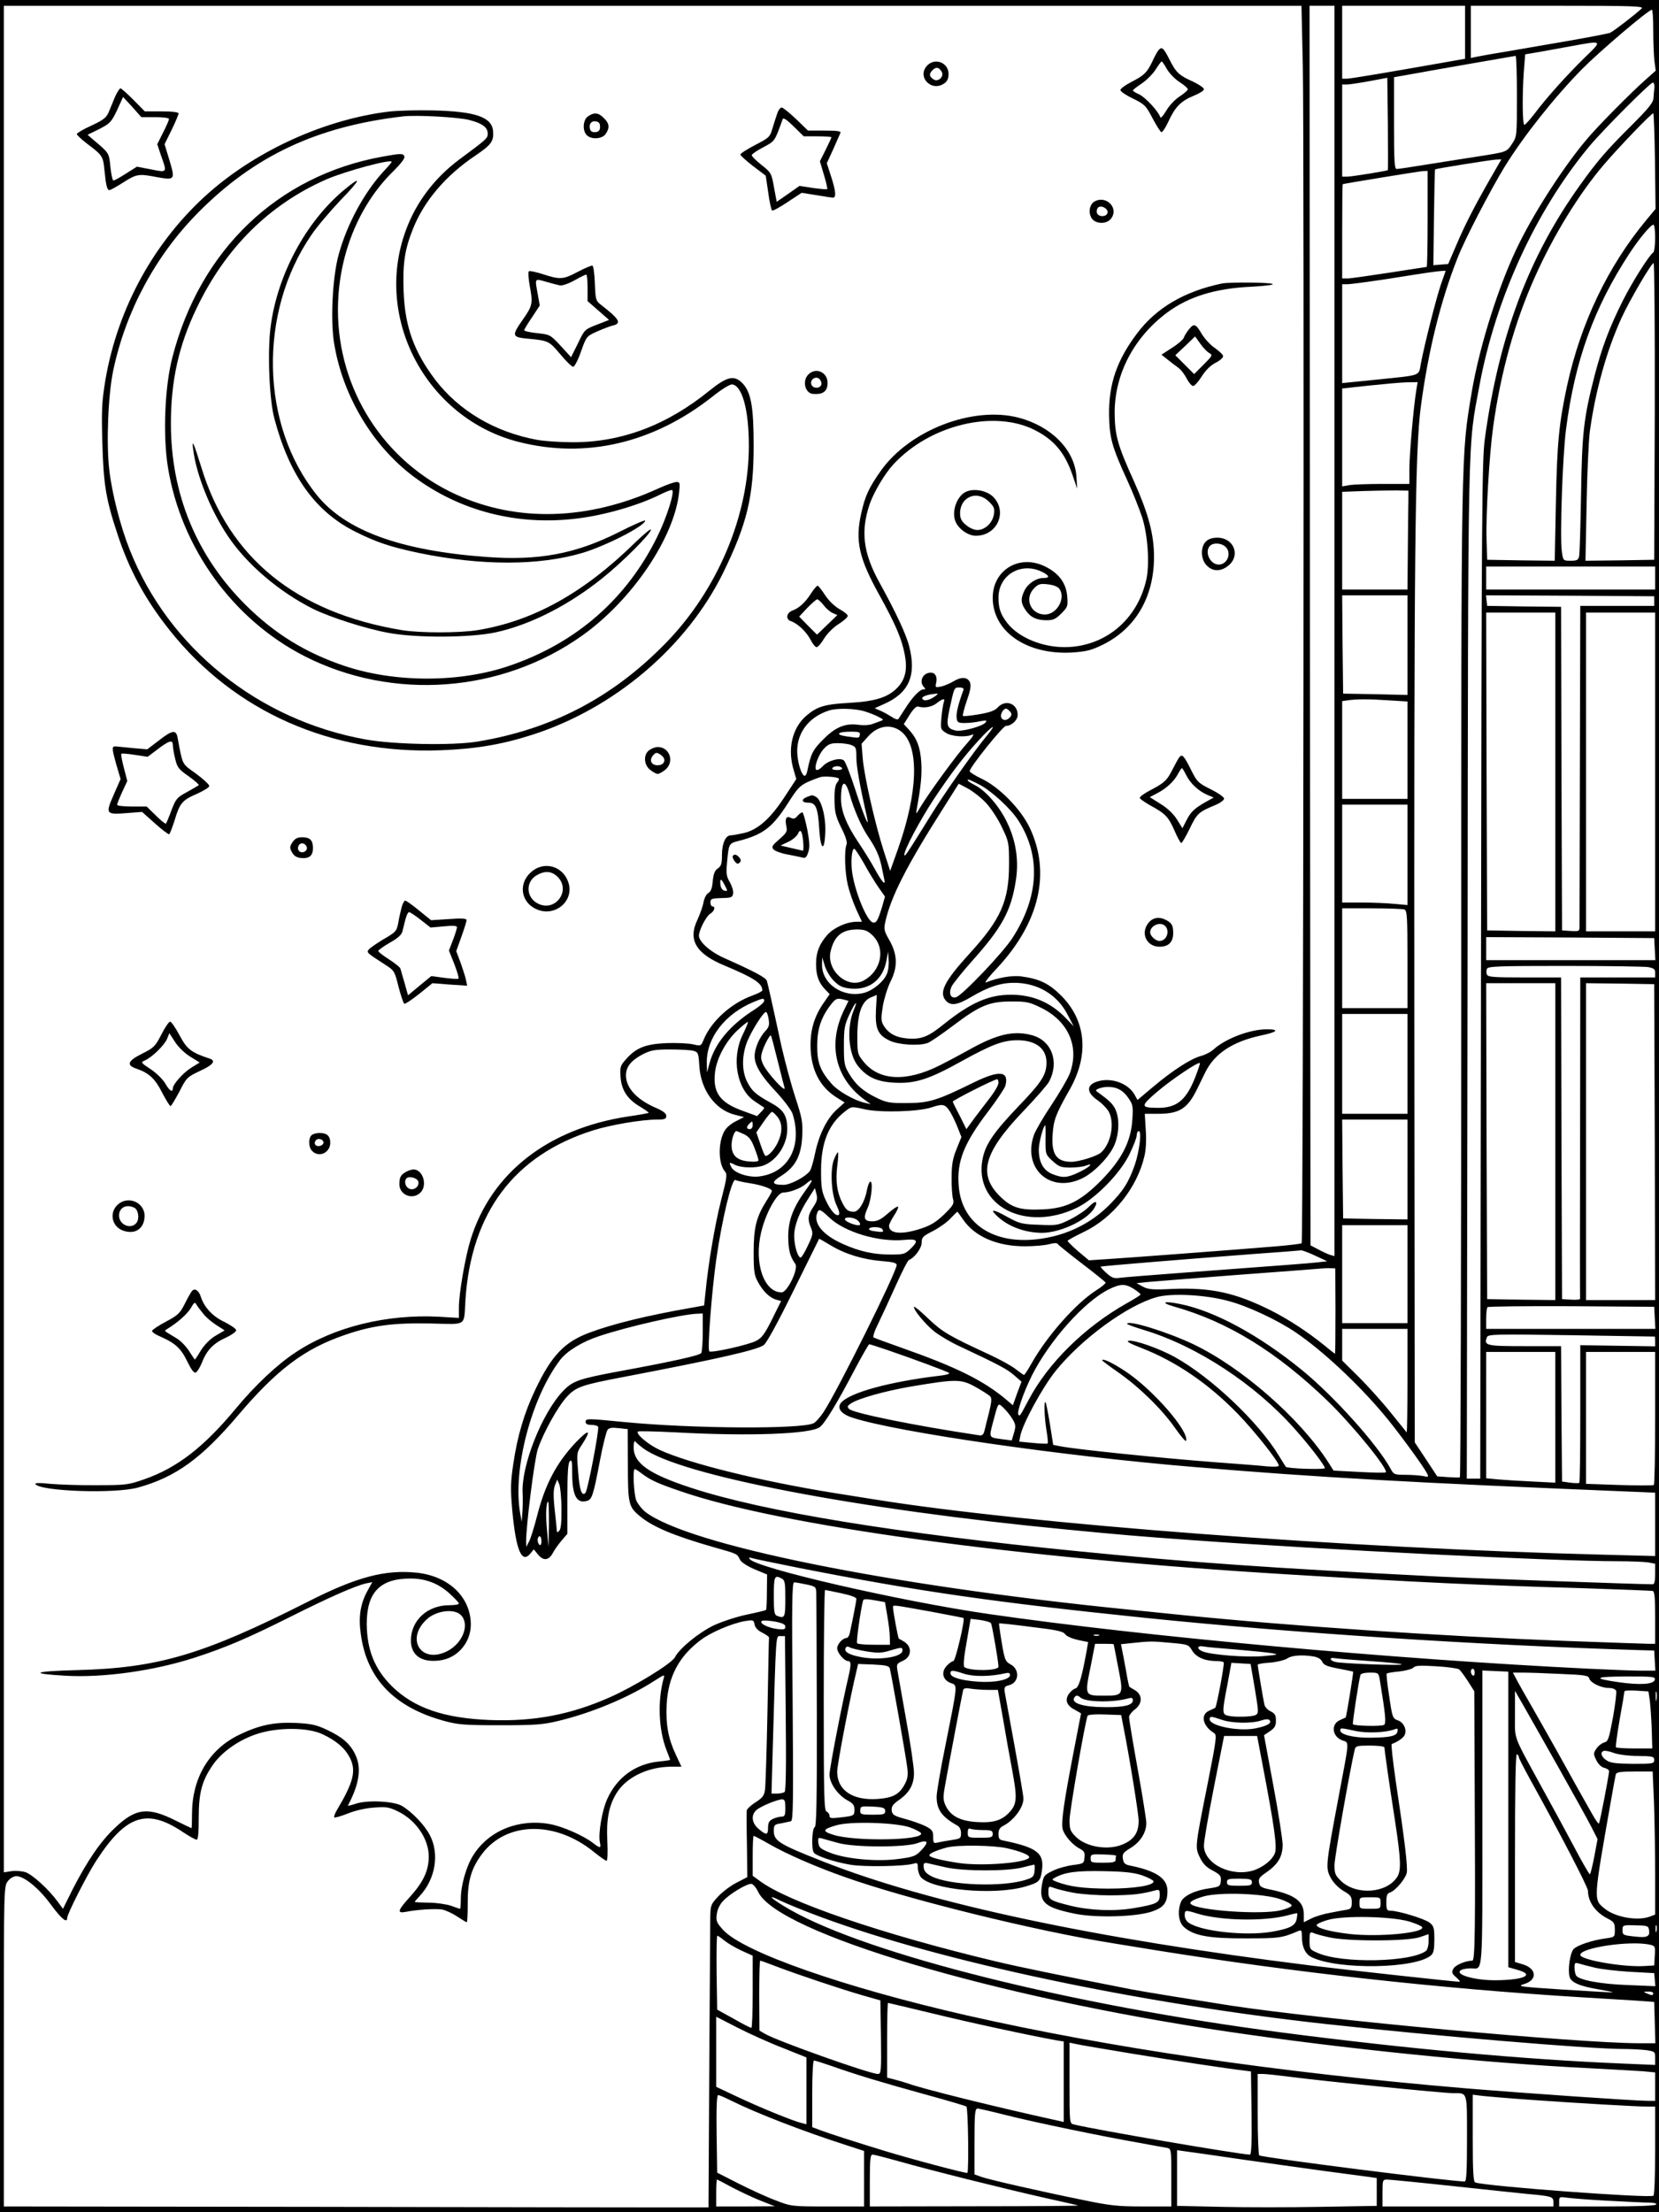 <?xml version="1.0" standalone="no"?>
<!DOCTYPE svg PUBLIC "-//W3C//DTD SVG 20010904//EN"
 "http://www.w3.org/TR/2001/REC-SVG-20010904/DTD/svg10.dtd">
<svg version="1.0" xmlns="http://www.w3.org/2000/svg"
 width="864pt" height="1152pt" viewBox="0 0 864 1152"
 preserveAspectRatio="xMidYMid meet">

<g transform="translate(0,1152) scale(0.1,-0.1)"
fill="#000000" stroke="none">
<path d="M0 5760 l0 -5760 4320 0 4320 0 0 5760 0 5760 -4320 0 -4320 0 0
-5760z m6785 5418 c8 -367 3 -6124 -6 -6132 -3 -3 -61 -10 -130 -16 -203 -17
-787 -61 -886 -67 l-92 -6 -56 47 c-30 26 -55 51 -55 54 0 4 38 24 83 46 152
72 279 230 317 395 8 32 11 87 7 137 l-5 84 69 0 c112 0 154 27 204 130 15 30
34 70 43 88 49 97 142 158 290 190 86 18 98 32 29 32 -87 0 -214 -48 -277
-105 -14 -13 -43 -28 -66 -34 -52 -14 -147 -75 -249 -161 l-81 -68 -16 29
c-33 57 -117 88 -187 69 -64 -17 -66 -58 -4 -100 20 -14 44 -38 55 -55 35 -58
16 -168 -38 -217 -22 -19 -115 -48 -155 -48 -77 0 -104 39 -97 142 5 76 16
106 91 238 100 179 83 356 -47 486 -65 64 -113 87 -211 100 -46 5 -119 -7
-180 -32 -11 -4 15 30 58 75 220 236 281 495 170 730 -46 97 -158 212 -251
256 -34 16 -62 34 -62 39 0 20 173 236 189 236 29 0 61 30 61 57 0 59 -62 83
-103 40 -16 -18 -42 -27 -100 -37 -42 -7 -80 -11 -82 -8 -3 2 6 38 20 79 20
57 23 79 16 97 -13 27 -45 29 -87 3 -17 -10 -45 -22 -62 -26 -31 -6 -32 -6
-26 22 8 40 -16 61 -51 45 -27 -13 -34 -49 -13 -70 9 -9 9 -12 -3 -12 -19 0
-57 -40 -95 -100 -16 -25 -32 -49 -35 -54 -4 -5 -20 0 -35 11 -16 10 -42 25
-59 32 l-30 13 45 20 c134 58 174 149 135 303 -16 62 -68 174 -154 330 -86
155 -100 269 -51 412 22 62 77 155 122 204 189 206 525 288 738 179 100 -51
155 -117 195 -232 l25 -73 -4 63 c-9 139 -130 262 -301 307 -239 62 -568 -65
-718 -277 -62 -88 -82 -131 -102 -222 -32 -143 -12 -233 96 -427 84 -152 116
-228 131 -308 14 -74 4 -123 -32 -165 -49 -56 -117 -78 -255 -86 -131 -7 -170
-19 -228 -69 -72 -64 -97 -173 -63 -283 l13 -45 -63 -96 c-74 -113 -140 -170
-214 -186 -28 -6 -57 -11 -65 -11 -26 0 -45 -42 -45 -101 0 -47 -4 -59 -21
-71 -16 -10 -23 -27 -27 -66 -3 -37 -10 -56 -23 -62 -10 -6 -21 -27 -25 -48
-3 -20 -18 -61 -31 -90 -52 -107 -9 -179 145 -242 150 -63 192 -91 192 -127 0
-5 -23 -17 -51 -27 -111 -40 -214 -133 -254 -229 -14 -35 -15 -35 -57 -25 -24
5 -86 8 -138 6 -109 -5 -157 -24 -210 -84 -30 -34 -32 -41 -28 -94 5 -68 37
-116 105 -155 24 -15 43 -28 41 -30 -2 -2 -50 -11 -107 -19 -416 -63 -713
-294 -820 -641 -28 -90 -61 -281 -61 -352 l0 -56 -101 6 c-275 15 -550 -53
-749 -185 -96 -63 -212 -172 -316 -298 -165 -198 -303 -304 -472 -363 -83 -29
-95 -31 -247 -31 -88 -1 -198 3 -244 7 -53 6 -81 5 -77 -1 23 -38 416 -52 536
-18 195 54 330 152 520 376 202 238 345 346 555 418 144 50 254 64 448 60 194
-4 172 -18 181 123 30 455 255 754 666 883 89 28 251 56 333 56 39 0 47 3 47
19 0 13 -16 25 -52 41 -101 43 -158 105 -158 170 0 44 26 77 84 108 45 23 63
27 146 27 52 0 107 -3 121 -7 25 -7 27 -12 31 -77 7 -126 82 -230 185 -256
l48 -12 -41 -21 c-23 -11 -49 -32 -58 -47 -37 -56 -37 -175 0 -216 12 -14 10
-32 -21 -151 -32 -127 -66 -325 -81 -480 l-7 -66 -66 -12 c-229 -40 -410 -84
-532 -130 -129 -48 -196 -118 -280 -294 -59 -123 -95 -246 -116 -391 -14 -94
-15 -129 -5 -241 19 -206 49 -279 94 -224 l18 22 21 -26 c28 -35 56 -33 77 5
9 18 31 48 47 67 l30 35 0 183 c0 133 3 186 13 195 10 10 12 -2 12 -63 0 -117
24 -161 79 -143 24 7 32 32 66 212 15 79 33 149 39 157 8 11 24 13 58 9 l47
-5 1 -185 c0 -203 4 -220 61 -267 66 -56 177 -103 383 -162 130 -37 124 -34
140 -66 7 -14 37 -33 76 -50 l65 -27 -1 -90 c0 -50 -2 -93 -5 -95 -2 -2 -47
-13 -100 -24 -53 -11 -131 -37 -172 -56 -78 -38 -178 -119 -202 -166 -17 -33
-213 -153 -340 -209 -204 -90 -392 -126 -620 -118 -241 9 -397 62 -513 175
-91 90 -131 190 -132 326 0 164 69 236 228 236 78 0 144 -25 201 -76 28 -25
51 -50 51 -54 0 -5 -21 -9 -47 -9 -116 1 -203 -78 -203 -184 0 -76 54 -115
146 -104 96 10 168 94 166 192 -3 140 -115 246 -278 265 -166 18 -316 -21
-571 -151 -546 -276 -779 -345 -1203 -356 -227 -6 -252 -18 -62 -29 199 -12
464 25 679 95 160 52 276 102 488 208 211 106 345 165 403 178 l31 6 -24 -43
c-38 -68 -49 -136 -36 -227 31 -233 175 -382 436 -453 70 -19 105 -22 290 -22
182 0 222 3 301 22 172 41 363 120 500 208 55 35 57 36 50 13 -32 -117 -26
-267 15 -372 10 -26 19 -49 19 -51 0 -2 -27 -6 -60 -9 -121 -13 -216 -82 -267
-194 -27 -58 -48 -180 -39 -225 7 -34 3 -35 -37 -4 -50 38 -157 85 -222 97
-162 30 -318 -33 -399 -160 -37 -57 -66 -159 -66 -228 0 -29 -2 -53 -4 -53 -2
0 -23 7 -47 16 -24 8 -77 16 -116 16 -40 1 -73 2 -73 4 0 2 12 16 26 31 82 88
104 220 52 318 -27 51 -89 117 -143 150 -41 26 -183 33 -243 12 -24 -8 -41
-12 -40 -9 60 113 72 197 38 266 -27 56 -66 90 -149 129 -53 25 -80 31 -160
35 -114 5 -191 -11 -298 -63 -155 -76 -243 -225 -243 -412 0 -40 -1 -73 -3
-73 -1 0 -38 18 -81 39 -145 73 -209 66 -317 -37 -75 -70 -145 -173 -222 -323
l-49 -99 -28 38 c-45 62 -131 141 -168 153 -19 6 -52 8 -73 5 l-39 -6 0 4860
0 4860 3379 0 3379 0 7 -312z m165 -2944 l0 -3255 -22 6 c-13 4 -41 17 -63 29
l-40 21 -3 3228 -2 3227 65 0 65 0 0 -3256z m680 3118 l0 -138 -102 -18 c-306
-54 -496 -86 -515 -86 l-23 0 0 190 0 190 320 0 320 0 0 -138z m920 124 c-34
-32 -147 -119 -165 -127 -11 -4 -114 -24 -230 -44 -115 -20 -262 -45 -325 -56
-63 -10 -127 -22 -142 -25 l-28 -6 0 136 0 136 452 0 c388 0 450 -2 438 -14z
m60 -113 c0 -60 3 -131 6 -160 l7 -51 -54 -48 c-81 -72 -248 -241 -304 -308
-114 -134 -262 -361 -349 -535 -104 -205 -209 -534 -251 -781 -56 -336 -55
-264 -55 -3068 0 -1420 -3 -2582 -7 -2585 -5 -2 -33 -1 -63 1 l-55 4 -58 88
-59 89 -2 2103 c-2 2531 3 3064 34 3293 38 287 103 550 191 772 37 96 173 357
246 476 100 161 256 358 403 508 86 87 343 307 363 308 4 1 7 -47 7 -106z
m-357 -143 c-93 -91 -199 -209 -262 -293 -24 -31 -47 -57 -52 -57 -10 0 -12
148 -3 277 l7 90 71 12 c39 7 116 21 171 31 164 30 162 31 68 -60z m-353 -200
c0 -210 0 -211 -26 -250 -28 -42 -25 -41 -179 -65 -55 -8 -169 -27 -254 -40
-84 -14 -159 -25 -167 -25 -12 0 -14 41 -14 239 l0 239 68 12 c103 19 556 98
565 99 4 1 7 -94 7 -209z m-672 -386 c-5 -4 -188 -34 -213 -34 l-25 0 0 240 0
240 28 0 c15 1 68 9 117 18 l90 17 3 -239 c1 -131 1 -240 0 -242z m1388 429
c-2 -16 -4 -40 -5 -56 -1 -21 -27 -53 -114 -140 -127 -126 -176 -182 -269
-312 -266 -371 -422 -785 -495 -1320 -15 -109 -17 -370 -20 -2767 l-4 -2648
-35 0 -35 0 4 2638 c3 2892 0 2719 62 3055 84 453 293 909 572 1245 72 86 317
332 331 332 6 0 9 -12 8 -27z m3 -382 l3 -249 -49 -59 c-199 -240 -341 -536
-412 -863 -42 -195 -52 -299 -58 -608 l-6 -302 -176 2 -176 3 -3 105 c-4 132
14 440 34 585 39 283 112 547 217 781 96 216 230 435 362 589 77 90 245 265
255 265 3 0 7 -112 9 -249z m-853 -83 c-87 -152 -136 -247 -181 -353 l-43
-100 -39 -3 -38 -3 3 248 c2 136 4 249 6 251 5 4 285 49 318 51 l27 1 -53 -92z
m-331 -218 c0 -138 -2 -250 -5 -250 -3 0 -90 -14 -195 -30 -104 -16 -202 -30
-217 -30 l-28 0 0 245 c0 135 1 245 3 246 18 5 399 67 417 68 l25 1 0 -250z
m1185 -99 c0 -39 -5 -73 -10 -76 -21 -13 -109 -153 -158 -250 -73 -146 -109
-244 -148 -393 -57 -222 -65 -298 -70 -622 -3 -162 -7 -305 -10 -317 -4 -19
-11 -23 -44 -23 -39 0 -39 0 -46 48 -11 71 4 503 22 638 46 357 145 631 330
914 49 75 111 150 125 150 5 0 9 -31 9 -69z m-2 -903 l-3 -773 -179 -3 -179
-2 6 297 c3 164 11 334 17 378 29 210 87 419 165 590 43 93 155 285 167 285 4
0 7 -348 6 -772z m-1114 660 c-25 -74 -84 -306 -104 -410 -13 -68 10 -60 -232
-85 l-178 -18 0 257 0 258 28 0 c16 0 114 13 218 29 207 33 238 37 271 40 l22
1 -25 -72z m-128 -550 c-14 -84 -36 -335 -36 -410 l0 -78 -137 0 c-76 0 -155
-3 -175 -6 l-38 -7 0 255 0 255 138 15 c75 8 163 16 196 17 l59 1 -7 -42z
m-41 -565 c-1 -24 -2 -140 -3 -258 l-2 -215 -170 0 -170 0 0 255 0 254 108 4
c59 2 136 3 172 3 l65 -1 0 -42z m1285 -413 l0 -60 -440 0 -440 0 0 60 0 60
440 0 440 0 0 -60z m-1290 -349 l0 -260 -167 4 -168 3 -3 256 -2 256 170 0
170 0 0 -259z m1285 229 l0 -25 -193 0 -192 0 -2 -825 c-1 -454 -2 -835 -2
-848 0 -21 -4 -23 -46 -20 l-45 3 -3 842 -2 843 -193 2 -192 3 -3 28 -3 27
438 -2 438 -3 0 -25z m-515 -890 l0 -830 -177 2 -178 3 -3 828 -2 827 180 0
180 0 0 -830z m520 0 l0 -830 -180 0 -180 0 0 830 0 830 180 0 180 0 0 -830z
m-3602 428 c-26 -69 -39 -122 -36 -145 3 -25 7 -28 43 -28 22 0 58 4 79 9 34
6 38 6 28 -7 -17 -20 -125 -49 -156 -41 -45 11 -49 26 -31 111 25 115 24 113
52 113 16 0 23 -5 21 -12z m-156 -39 c-18 -12 -39 -18 -49 -15 -29 12 6 30 67
34 8 1 0 -8 -18 -19z m53 -26 c-3 -10 -9 -45 -12 -79 -5 -60 -5 -62 23 -80 30
-20 105 -25 139 -9 11 5 -1 -15 -28 -45 -53 -58 -202 -263 -243 -332 -24 -40
-25 -41 -20 -13 22 120 28 179 24 245 -5 79 -23 126 -66 172 l-25 27 30 48
c18 29 35 46 44 44 31 -10 72 -3 97 17 33 26 46 27 37 5z m2318 10 l97 -6 0
-254 0 -253 -170 0 -170 0 0 254 0 255 28 4 c47 7 113 7 215 0z m-2731 -57
c26 -8 59 -21 75 -30 26 -13 26 -15 8 -21 -11 -4 -31 -11 -44 -16 -13 -5 -43
-7 -66 -4 -70 11 -123 -10 -186 -74 -55 -54 -66 -75 -84 -163 -3 -16 -9 -28
-14 -28 -14 0 -33 53 -38 106 -11 108 54 200 167 235 41 12 132 10 182 -5z
m758 -1 c10 -12 10 -18 0 -30 -16 -19 -39 -19 -46 0 -6 15 11 45 26 45 4 0 13
-7 20 -15z m-561 -109 c89 -80 81 -316 -22 -606 l-41 -115 -34 105 c-45 141
-101 387 -109 481 l-6 76 37 41 c51 56 123 64 175 18z m443 -14 c-63 -75 -222
-300 -297 -422 -127 -205 -135 -216 -135 -200 0 26 81 178 151 285 87 131 156
223 237 311 68 74 100 94 44 26z m-664 2 c-4 -19 -1 -18 -67 -9 -65 9 -51 25
22 25 39 0 48 -3 45 -16z m-44 -54 c24 -9 26 -15 26 -65 0 -46 18 -147 55
-310 16 -71 -17 8 -60 141 -25 78 -52 147 -60 154 -20 17 -84 -1 -110 -30 -10
-11 -24 -20 -30 -20 -21 0 4 77 35 110 23 25 36 30 73 30 25 0 57 -4 71 -10z
m-49 -120 c4 -6 -7 -10 -25 -10 -18 0 -29 4 -25 10 3 6 15 10 25 10 10 0 22
-4 25 -10z m-17 -54 c3 -3 -1 -13 -9 -22 -9 -12 -14 -41 -13 -91 1 -62 6 -84
35 -143 23 -45 32 -75 28 -87 -13 -31 -9 -145 6 -210 8 -35 28 -92 44 -128
l30 -65 -28 0 c-51 0 -119 -31 -152 -68 -42 -48 -59 -91 -59 -151 0 -60 13
-97 46 -132 l25 -26 -36 -52 c-49 -74 -68 -147 -63 -240 7 -114 54 -197 140
-249 l37 -23 -40 -36 c-53 -48 -93 -130 -114 -228 -9 -44 -21 -86 -28 -94 -26
-32 -102 -71 -136 -71 -63 0 -66 14 -12 47 73 46 104 104 109 207 3 73 0 92
-36 202 -22 67 -54 187 -72 265 -53 246 -71 323 -76 341 -5 17 -65 49 -222
119 -74 33 -132 85 -132 117 1 29 37 100 59 114 22 13 29 38 11 38 -5 0 -10 9
-10 20 0 21 5 22 75 24 34 1 41 5 43 24 2 13 -6 38 -17 58 -17 28 -20 45 -15
97 9 103 10 105 57 117 131 33 180 71 261 198 48 76 62 91 103 110 27 12 57
23 68 26 22 5 85 0 93 -8z m731 -31 c63 -32 166 -126 206 -190 117 -184 105
-397 -32 -609 -49 -77 -263 -301 -294 -309 -29 -8 -40 21 -22 58 9 16 56 75
105 130 156 174 203 260 228 417 17 104 2 208 -45 305 -38 81 -110 165 -167
194 -34 17 -47 29 -33 29 3 0 28 -11 54 -25z m-674 -52 c21 -76 61 -168 95
-218 41 -61 58 -98 70 -151 5 -27 13 -60 15 -72 9 -38 -11 -17 -51 56 -20 37
-59 99 -86 139 -60 90 -88 160 -88 223 0 95 21 106 45 23z m711 -45 c25 -27
62 -83 82 -126 36 -75 37 -80 37 -192 0 -191 -42 -287 -206 -466 -132 -145
-161 -203 -122 -246 25 -27 60 -22 132 21 88 52 154 74 226 73 120 -1 221 -62
274 -164 l33 -63 -39 41 c-79 83 -173 124 -288 124 -115 0 -209 -41 -348 -152
-82 -67 -118 -81 -189 -76 -63 5 -103 27 -128 71 -12 22 -12 37 -2 99 7 40 25
97 40 127 38 76 36 139 -5 213 -29 50 -31 59 -22 99 29 130 111 291 302 591
l80 127 49 -26 c27 -15 69 -48 94 -75z m2194 -269 l0 -262 -67 6 c-38 4 -114
7 -170 7 l-103 0 0 255 0 255 170 0 170 0 0 -261z m-2830 -46 c23 -43 58 -99
76 -125 l33 -47 -15 -53 c-22 -72 -31 -88 -50 -81 -30 11 -88 150 -105 253 -9
55 -4 130 10 130 4 0 27 -35 51 -77z m-725 -114 c16 -29 15 -31 -2 -27 -11 2
-19 14 -21 31 -4 35 4 34 23 -4z m3539 -125 c14 -5 16 -38 16 -260 l0 -254
-170 0 -170 0 0 260 0 260 154 0 c85 0 161 -3 170 -6z m-2774 -131 c75 -67 52
-190 -44 -240 -84 -44 -194 55 -170 154 19 79 59 112 136 113 38 0 54 -5 78
-27z m4078 -75 l3 -58 -441 0 -440 0 0 60 0 60 438 -2 437 -3 3 -57z m-3999
-129 c-16 -40 -71 -86 -118 -99 -110 -29 -223 47 -220 150 l1 35 14 -46 c8
-25 29 -60 49 -79 28 -27 44 -34 88 -38 97 -8 166 48 184 148 l8 45 3 -44 c2
-24 -2 -57 -9 -72z m3964 35 c31 -6 37 -11 37 -30 l0 -24 -195 0 -195 0 -1
-832 c-1 -458 -1 -837 0 -841 1 -4 -20 -7 -46 -5 l-48 3 -3 838 -2 837 -190 0
c-160 0 -192 2 -196 15 -4 8 -4 22 0 30 5 13 59 15 403 15 219 0 415 -3 436
-6z m-483 -909 l0 -825 -177 2 -178 3 -3 823 -2 822 180 0 180 0 0 -825z m518
-2 l2 -823 -180 0 -180 0 0 825 0 825 178 -2 177 -3 3 -822z m-4056 689 c-5
-98 9 -131 71 -161 46 -22 154 -29 199 -12 13 5 71 44 129 88 143 108 190 127
304 128 82 0 96 -3 157 -33 143 -70 201 -204 149 -343 -11 -28 -54 -101 -95
-163 -42 -62 -82 -132 -91 -155 -61 -173 80 -305 245 -230 59 26 135 101 168
164 31 61 35 152 9 202 -14 27 -31 43 -97 91 -11 8 28 22 60 22 47 0 80 -18
108 -60 22 -32 24 -43 19 -112 -7 -113 -56 -207 -162 -315 -108 -109 -182
-146 -306 -151 -115 -5 -159 8 -219 66 -118 115 -88 228 116 442 67 70 129
141 138 158 54 104 13 213 -89 241 -95 26 -182 6 -325 -74 -52 -29 -122 -66
-156 -83 -175 -88 -318 -80 -398 21 -30 37 -31 43 -31 130 0 117 22 181 68
202 18 7 32 14 33 14 0 1 -1 -34 -4 -77z m-582 46 c0 -7 -21 -26 -47 -43 -129
-81 -209 -176 -238 -282 l-13 -48 -1 55 c0 127 95 250 243 312 50 21 56 21 56
6z m417 6 l22 -6 -18 -37 c-95 -185 -53 -370 109 -483 l25 -18 -30 7 c-53 11
-141 61 -173 98 -60 68 -77 112 -76 200 0 86 20 147 70 212 26 34 33 37 71 27z
m49 -55 c-37 -89 -28 -224 20 -287 47 -60 99 -85 191 -90 109 -6 181 17 353
113 158 87 214 108 291 108 94 -1 149 -43 149 -116 0 -63 -24 -101 -142 -224
-130 -136 -174 -199 -190 -274 -51 -246 222 -389 491 -258 96 47 225 178 274
280 20 41 37 85 37 97 0 12 5 22 11 22 16 0 3 -104 -20 -173 -32 -93 -62 -140
-135 -213 -88 -88 -201 -147 -327 -170 -254 -48 -440 61 -456 270 -11 127 27
223 154 389 46 61 86 121 89 133 20 78 -31 83 -169 15 -185 -91 -229 -105
-342 -105 -88 -1 -107 2 -155 25 -72 34 -114 70 -148 128 -25 42 -27 55 -27
146 0 89 3 107 29 163 30 65 47 81 22 21z m-443 -46 c5 -31 2 -42 -18 -63 -30
-32 -55 -90 -55 -130 0 -47 33 -102 114 -188 40 -43 78 -94 84 -113 52 -167
-21 -305 -172 -325 -54 -8 -130 17 -146 46 -15 28 -13 30 18 14 32 -16 109
-18 149 -3 69 26 123 109 123 189 0 71 -19 101 -87 138 -78 43 -97 60 -122
109 -29 57 -28 141 2 213 25 59 83 150 96 150 5 0 11 -17 14 -37z m3327 -233
l0 -260 -170 0 -170 0 0 260 0 260 170 0 170 0 0 -260z m-3461 154 c-62 -125
-32 -289 63 -350 23 -16 45 -30 47 -31 3 -2 -4 -13 -16 -24 l-20 -21 -74 27
c-120 43 -158 96 -145 203 9 72 56 160 118 218 27 25 51 44 53 42 2 -2 -10
-31 -26 -64z m180 -134 c17 -69 34 -134 37 -145 8 -30 -89 76 -110 119 -15 31
-15 42 -5 74 12 36 39 85 44 80 2 -2 17 -59 34 -128z m2176 -89 c-48 -122 -98
-162 -200 -160 -86 1 -86 9 3 85 76 64 212 156 221 148 2 -1 -9 -34 -24 -73z
m-1025 -30 c0 -11 -17 -41 -37 -68 -20 -26 -58 -76 -84 -110 l-46 -63 -34 68
c-19 37 -36 70 -37 75 -3 6 212 115 231 117 4 0 7 -9 7 -19z m-258 -141 c10
-14 29 -51 42 -83 l23 -58 -25 -62 c-20 -49 -26 -80 -26 -147 -1 -47 3 -98 7
-113 7 -25 2 -34 -46 -81 -42 -40 -69 -57 -121 -74 -100 -33 -166 -27 -166 15
0 7 12 31 26 53 15 22 24 43 21 46 -3 4 -27 -12 -53 -35 -35 -31 -55 -41 -81
-41 -43 0 -49 16 -24 71 20 44 29 145 12 135 -5 -3 -12 -22 -16 -43 -11 -61
-42 -113 -68 -113 -30 0 -41 9 -60 46 -28 54 -36 114 -27 189 5 38 7 72 4 74
-2 2 -11 -13 -20 -35 -22 -53 -15 -183 13 -241 13 -26 17 -45 11 -49 -15 -10
-44 24 -69 79 -20 43 -23 69 -23 152 0 146 40 243 127 309 32 25 32 25 102 9
85 -18 277 -12 345 10 57 19 69 18 92 -13z m-893 -36 c27 -34 27 -82 0 -137
-20 -40 -55 -75 -65 -64 -3 2 -14 30 -25 62 l-20 58 37 54 c20 29 40 53 44 53
5 0 18 -12 29 -26z m3281 -274 l0 -260 -167 2 -168 3 -3 258 -2 257 170 0 170
0 0 -260z m-3410 230 c0 -11 -7 -20 -15 -20 -18 0 -19 12 -3 28 16 16 18 15
18 -8z m1525 -76 c0 -75 0 -76 37 -110 33 -30 44 -34 92 -34 30 0 66 4 81 10
47 18 17 -10 -39 -36 -60 -28 -82 -29 -135 -8 -47 19 -71 61 -71 128 0 36 24
126 34 126 1 0 2 -34 1 -76z m-1571 30 c27 -13 39 -29 55 -71 12 -30 21 -59
21 -65 0 -7 -19 -9 -52 -6 -61 6 -88 32 -88 85 0 31 14 73 25 73 2 0 20 -7 39
-16z m28 -255 c65 -10 118 -29 118 -41 0 -4 -13 -28 -30 -54 -51 -82 -65 -137
-65 -264 0 -99 3 -121 22 -155 26 -49 62 -84 96 -93 l25 -7 -47 -95 c-39 -78
-54 -98 -84 -113 -42 -21 -234 -64 -243 -54 -11 10 13 314 36 477 30 211 82
426 100 415 6 -3 38 -11 72 -16z m294 -37 c-65 -89 -91 -157 -91 -242 1 -71 9
-102 37 -142 18 -25 -42 -148 -71 -148 -93 0 -145 153 -107 313 24 101 83 207
115 207 34 0 92 22 118 45 41 34 40 23 -1 -33z m39 -88 c-28 -41 -30 -65 -11
-109 11 -27 10 -36 -16 -90 -15 -33 -32 -61 -37 -63 -15 -5 -35 61 -35 113 1
55 26 121 77 199 l31 49 8 -31 c7 -25 3 -38 -17 -68z m86 -56 c78 -74 255
-127 386 -115 73 7 80 -3 33 -48 -27 -26 -36 -28 -102 -28 -88 0 -161 16 -248
55 -105 47 -155 107 -134 162 9 23 16 20 65 -26z m695 -9 c61 -89 177 -139
322 -139 48 0 104 5 126 11 26 7 41 7 45 1 3 -6 60 -51 126 -102 66 -50 121
-95 123 -99 1 -4 -21 -23 -50 -41 -107 -69 -257 -239 -337 -382 -18 -32 -35
-58 -38 -58 -3 0 -22 14 -43 30 -21 17 -83 51 -137 76 -210 97 -244 117 -316
185 -39 38 -73 66 -76 64 -9 -10 57 -90 104 -128 28 -22 87 -57 133 -78 209
-98 249 -120 284 -151 l38 -33 -23 -61 -22 -62 -35 30 c-118 99 -259 169 -543
269 -76 27 -142 51 -147 54 -6 3 5 36 24 73 18 37 59 126 91 197 32 72 63 132
69 134 29 11 66 61 66 90 0 27 6 34 58 60 31 16 73 45 91 65 19 20 36 36 37
36 1 0 14 -18 30 -41z m-552 -2 c11 -8 17 -19 15 -24 -5 -13 -79 14 -79 28 0
14 44 11 64 -4z m2866 -282 l0 -255 -170 0 -170 0 0 255 0 255 170 0 170 0 0
-255z m-2735 234 c10 -15 4 -17 -37 -11 -21 2 -35 8 -32 13 7 13 61 11 69 -2z
m-269 -84 c76 -46 169 -74 267 -82 55 -4 77 -10 77 -20 0 -36 -309 -658 -382
-768 -17 -25 -39 -50 -50 -56 -60 -32 -631 -29 -989 6 -193 19 -199 19 -199 0
0 -10 10 -15 29 -15 17 0 33 -4 36 -10 7 -12 -54 -331 -66 -344 -19 -20 -31
14 -38 110 -8 98 -8 100 21 143 50 78 36 82 -34 9 -99 -105 -158 -216 -199
-375 -16 -63 -36 -127 -44 -141 l-14 -27 -1 25 c-1 79 43 431 61 484 28 84
104 221 151 272 48 52 77 62 298 104 476 91 686 138 727 165 15 11 69 108 156
285 73 148 133 269 133 269 1 1 28 -15 60 -34z m2524 -54 l62 -29 -54 -6 c-57
-6 -138 -12 -663 -51 -187 -14 -353 -27 -370 -30 -23 -3 -37 2 -63 26 -19 17
-32 32 -30 33 3 3 403 36 798 66 129 9 240 18 247 19 6 0 39 -12 73 -28z m105
-288 c0 -123 -1 -223 -2 -223 -1 0 -27 20 -57 45 -88 71 -183 133 -275 180
-188 94 -314 121 -515 113 -103 -5 -126 -3 -154 12 l-33 18 58 6 c32 3 236 19
453 36 217 16 413 31 435 33 22 2 51 4 65 3 l24 -1 1 -222z m-1050 115 c19
-13 35 -25 35 -29 0 -3 -34 -25 -76 -48 -218 -124 -406 -310 -507 -501 -47
-88 -45 -85 -53 -77 -10 10 25 113 70 204 92 182 272 384 399 448 63 31 87 31
132 3z m493 -63 c102 -27 255 -99 351 -164 138 -94 320 -263 457 -426 65 -76
204 -266 224 -304 12 -23 11 -24 -20 -17 -18 3 -59 6 -92 6 -56 0 -60 2 -76
32 -68 125 -294 377 -462 514 -226 184 -458 309 -637 344 -83 17 -102 7 -28
-14 281 -79 536 -237 801 -493 129 -125 316 -355 301 -370 -3 -3 -66 -2 -139
2 l-133 7 -27 43 c-149 231 -452 495 -703 615 -137 65 -345 129 -345 106 0 -3
39 -17 88 -32 275 -83 577 -281 784 -514 78 -87 157 -191 158 -205 0 -9 -197
-3 -204 7 -1 1 -17 28 -36 58 -105 174 -353 409 -543 514 -78 43 -207 89 -238
84 -16 -2 2 -13 64 -37 181 -70 352 -187 504 -344 88 -91 213 -249 213 -269 0
-6 -24 -7 -62 -4 -35 4 -153 13 -263 21 -299 23 -737 68 -815 84 l-35 7 -17
108 c-10 60 -20 111 -23 114 -9 9 -6 -79 5 -147 6 -35 9 -65 6 -68 -2 -2 -36
-1 -76 3 l-72 7 6 31 c13 64 115 251 183 336 135 168 373 342 526 385 77 22
256 13 375 -20z m2220 -87 l3 -58 -441 0 -440 0 0 53 c0 30 3 57 7 60 3 4 200
6 437 5 l431 -3 3 -57z m-4958 -75 c0 -54 -4 -103 -8 -109 -7 -12 -145 -43
-422 -94 -216 -40 -247 -51 -297 -103 -110 -114 -220 -392 -211 -534 1 -21 1
-63 -1 -93 l-4 -55 -8 45 c-40 226 58 601 208 798 35 46 114 95 203 124 145
49 435 115 513 117 l27 1 0 -97z m3670 -255 c0 -149 -2 -269 -4 -267 -2 2 -40
49 -84 104 -44 55 -119 138 -166 185 l-86 85 0 82 0 83 170 0 170 0 0 -272z
m1288 232 c1 0 2 -11 2 -25 l0 -26 -195 3 -195 3 0 -356 c0 -196 -2 -358 -5
-361 -3 -2 -24 -2 -47 1 l-43 6 -3 353 -2 352 -190 0 c-201 0 -213 3 -196 47
6 15 42 16 439 10 238 -4 433 -7 435 -7z m-3994 -71 c142 -49 310 -111 319
-119 5 -4 -18 -11 -50 -14 -260 -31 -469 -88 -513 -141 -23 -28 1 -59 61 -78
232 -75 1088 -199 1774 -256 638 -54 1161 -83 2238 -127 l167 -7 0 -165 0
-165 -267 7 c-1342 34 -3003 160 -3793 287 -69 11 -168 27 -220 35 -378 61
-752 153 -905 224 -57 26 -125 83 -113 95 3 4 93 1 199 -4 380 -21 699 -9 748
27 27 20 90 124 185 305 37 70 70 127 73 127 3 0 47 -14 97 -31z m3476 -350
l0 -340 -117 6 c-65 3 -146 8 -180 11 l-63 6 0 329 0 329 180 0 180 0 0 -341z
m520 -3 c0 -190 -3 -347 -7 -349 -5 -3 -86 -3 -180 0 l-173 6 0 343 0 344 180
0 180 0 0 -344z m-3535 159 c35 -20 68 -41 73 -48 8 -9 5 -33 -7 -82 -10 -39
-21 -82 -24 -96 -5 -20 -12 -26 -29 -23 -340 51 -653 115 -676 137 -11 12 -9
16 10 29 40 26 176 64 308 87 244 41 265 41 345 -4z m187 -163 c18 -30 19 -38
9 -73 l-12 -40 -47 6 c-74 10 -72 6 -51 87 29 109 26 104 55 77 14 -13 35 -39
46 -57z m-1922 -154 c190 -141 1121 -319 2205 -423 289 -28 372 -35 650 -55
707 -51 1894 -110 2220 -110 66 0 137 -3 158 -6 l37 -7 0 -53 c0 -37 -4 -54
-12 -54 -77 0 -961 32 -1113 40 -904 46 -1295 74 -1870 131 -955 94 -1650 208
-2025 331 -220 72 -300 128 -300 211 0 23 4 37 8 31 4 -5 23 -22 42 -36z m-7
-132 c46 -34 80 -50 197 -90 519 -181 1755 -350 3175 -435 672 -41 992 -56
1515 -71 201 -7 371 -13 378 -15 9 -3 12 -40 12 -140 l0 -135 -33 0 c-19 0
-213 7 -433 15 -654 25 -1427 77 -2009 136 -110 11 -238 24 -285 29 -1239 125
-2273 335 -2498 506 -19 15 -40 42 -48 60 -13 32 -20 164 -8 164 3 0 20 -11
37 -24z m-419 -183 c1 -69 -3 -106 -11 -114 -9 -9 -13 -10 -13 -1 0 6 -5 55
-11 109 -8 73 -7 106 1 128 l12 30 11 -25 c5 -14 11 -71 11 -127z m-65 -80
l-2 -118 -8 85 c-8 77 -5 150 6 150 3 0 4 -53 4 -117z m-39 -89 c0 -14 -4 -23
-10 -19 -5 3 -10 15 -10 26 0 10 5 19 10 19 6 0 10 -12 10 -26z m1337 -138
c624 -123 1023 -180 1808 -261 771 -79 1718 -141 2575 -168 l75 -2 3 -52 3
-53 -73 0 c-40 0 -161 5 -268 10 -1028 50 -2323 168 -3130 285 -464 67 -1218
241 -1246 287 -5 7 -2 9 9 5 8 -3 118 -26 244 -51z m-86 -56 c17 -9 19 -22 19
-105 0 -99 -3 -105 -44 -89 -13 5 -16 23 -16 98 0 108 3 116 41 96z m129 -31
c47 -10 50 -13 51 -42 1 -18 2 -299 3 -624 1 -466 -2 -594 -11 -598 -14 -5
-18 -112 -5 -132 11 -17 102 -48 188 -63 71 -13 285 -9 332 5 19 6 22 4 22
-21 0 -16 7 -37 14 -47 52 -68 383 -99 546 -51 71 21 78 27 86 81 14 93 -23
122 -203 159 -18 3 -23 11 -23 34 0 20 7 33 23 41 57 29 107 96 107 143 0 13
-21 136 -46 273 -25 136 -48 262 -51 279 -4 27 -2 32 21 38 54 13 59 84 7 110
-25 14 -29 23 -44 112 -9 54 -15 99 -14 100 1 2 76 -6 167 -18 134 -16 167
-23 177 -38 8 -11 36 -23 67 -30 l53 -11 -8 -47 c-26 -142 -41 -190 -59 -195
-10 -2 -25 -16 -35 -30 -20 -32 -9 -60 35 -82 17 -9 30 -17 30 -18 0 -1 -19
-96 -41 -212 -49 -254 -63 -356 -55 -389 8 -33 51 -83 88 -102 24 -13 29 -20
26 -47 -3 -31 -5 -32 -60 -39 -31 -4 -79 -17 -105 -30 -46 -22 -48 -26 -57
-75 -15 -90 16 -117 174 -149 110 -22 319 -16 400 12 61 21 80 46 80 107 0 66
-59 105 -199 133 -22 5 -30 12 -33 35 -4 25 1 32 42 57 50 31 80 80 80 129 0
16 -20 142 -45 281 -25 138 -45 260 -45 270 0 10 14 28 30 40 40 30 41 74 3
99 -16 9 -29 18 -31 19 -2 1 -10 37 -17 80 -8 44 -17 93 -21 111 l-6 31 58 6
c93 10 104 10 201 1 91 -8 93 -9 112 -41 21 -34 66 -54 128 -54 17 0 34 -3 36
-7 5 -8 -37 -231 -44 -236 -2 -2 -16 -8 -31 -15 -48 -20 -35 -80 25 -117 15
-9 12 -33 -33 -260 -67 -337 -67 -334 -41 -388 16 -33 34 -51 67 -68 39 -21
44 -28 42 -54 -3 -28 -6 -30 -57 -38 -77 -10 -139 -40 -151 -72 -19 -49 -12
-104 15 -129 49 -46 132 -61 325 -60 172 0 187 2 273 39 14 6 17 2 17 -27 0
-57 18 -95 53 -111 140 -66 541 -59 620 11 13 11 17 31 17 83 0 60 -3 70 -25
87 -25 20 -163 62 -203 62 -19 0 -22 5 -22 44 0 35 4 46 19 51 27 8 79 69 87
101 7 27 -11 174 -57 479 -15 105 -25 191 -21 193 27 10 57 29 65 43 17 27 -1
69 -32 80 -28 10 -30 14 -46 125 -10 63 -16 117 -13 119 3 3 32 8 66 11 34 4
67 13 73 20 9 11 35 12 118 7 58 -3 112 -11 120 -16 7 -6 28 -34 46 -62 l33
-52 2 -474 c4 -761 2 -929 -12 -929 -35 0 -89 -23 -99 -42 -10 -19 -8 -25 15
-45 15 -13 22 -23 17 -23 -24 0 -590 62 -776 85 -1126 140 -1986 323 -2540
542 -229 90 -255 107 -255 159 0 30 3 34 38 39 20 4 43 9 51 11 12 4 13 99 9
624 -5 511 -3 620 8 620 7 0 36 -5 64 -11z m182 -46 c47 -10 78 -21 78 -29 0
-11 -22 -124 -35 -181 -3 -13 -11 -23 -17 -23 -19 0 -48 -32 -48 -53 0 -24 37
-67 57 -67 16 0 16 -20 2 -80 -36 -153 -99 -480 -99 -511 0 -45 43 -106 93
-134 29 -15 37 -26 37 -47 0 -33 -1 -34 -72 -42 -49 -6 -58 -5 -58 9 0 8 -7
18 -15 21 -13 5 -15 79 -15 580 0 316 3 574 7 574 4 0 43 -8 85 -17z m239
-117 c7 -39 13 -89 13 -111 l1 -40 -82 0 c-45 0 -85 3 -89 8 -6 5 18 174 31
223 2 8 19 8 58 1 l56 -10 12 -71z m219 23 c96 -18 176 -33 178 -35 9 -6 -42
-224 -53 -224 -6 0 -22 -11 -34 -24 -31 -33 -22 -74 20 -90 37 -13 38 2 -27
-324 -25 -122 -45 -241 -46 -265 -1 -69 26 -108 107 -153 13 -7 20 -22 20 -40
0 -27 -3 -29 -50 -36 -27 -4 -60 -10 -72 -13 -21 -5 -23 -2 -23 30 0 30 -5 37
-39 55 -22 11 -70 28 -107 38 -59 16 -67 22 -70 44 -2 21 6 32 37 54 55 38 79
81 79 141 0 28 -18 153 -41 279 -22 126 -43 243 -46 260 -4 27 -1 32 26 44 51
21 54 77 5 104 -10 6 -21 12 -23 13 -4 3 -29 137 -30 161 -1 16 -11 17 189
-19z m-2440 -19 c48 -48 11 -146 -70 -188 -135 -69 -220 61 -108 165 49 46
143 58 178 23z m1570 -92 c19 -10 35 -21 35 -25 -1 -5 -4 -177 -8 -383 -4
-206 -10 -391 -13 -411 -4 -30 -14 -42 -50 -65 -24 -15 -45 -35 -45 -43 -1 -9
-1 -90 1 -181 l2 -165 -56 -29 c-30 -15 -74 -48 -96 -72 -39 -42 -40 -46 -41
-116 -1 -54 -8 -1241 -9 -1473 l0 -30 -203 0 c-111 0 -937 1 -1834 3 l-1633 2
0 834 c0 828 0 833 21 860 11 15 31 26 44 26 41 0 118 -63 180 -148 56 -76 85
-99 85 -69 0 20 104 225 151 297 155 239 264 275 451 150 33 -22 65 -40 72
-40 8 0 11 35 11 113 0 131 16 193 74 277 48 69 139 132 234 162 108 34 261
33 337 -3 72 -34 116 -72 142 -122 34 -68 20 -126 -68 -274 -10 -17 -16 -34
-13 -37 3 -3 34 6 70 20 39 16 93 28 136 31 65 5 79 3 128 -21 93 -46 159
-144 158 -236 -1 -72 -28 -130 -97 -207 -65 -71 -70 -88 -23 -79 60 12 156 18
191 12 18 -4 53 -20 77 -36 24 -16 47 -30 50 -30 3 0 5 44 5 98 -1 116 18 182
74 257 127 170 382 175 583 11 31 -25 61 -46 66 -46 5 0 7 44 4 103 -6 115 9
191 53 257 52 78 163 130 281 130 l52 0 -29 62 c-40 85 -53 157 -48 263 8 144
64 250 178 335 52 40 162 86 228 98 45 7 47 7 52 -18 3 -16 17 -31 40 -42z
m120 31 c0 -14 -7 -16 -42 -12 -49 6 -97 31 -80 42 7 4 36 2 67 -3 41 -8 55
-15 55 -27z m1071 18 c6 -9 39 -201 39 -226 0 -22 -143 -24 -177 -3 -7 5 -4
48 11 130 l21 122 50 -6 c27 -4 53 -11 56 -17z m562 -64 c-7 -2 -19 -2 -25 0
-7 3 -2 5 12 5 14 0 19 -2 13 -5z m-1631 -405 c3 -275 1 -405 -6 -410 -6 -4
-24 -8 -40 -8 l-28 0 6 218 c18 640 16 602 41 602 l23 0 4 -402z m1708 360 c1
-2 11 -57 24 -123 28 -142 26 -145 -70 -145 -107 0 -106 -4 -72 162 l21 108
49 0 c26 0 48 -1 48 -2z m-1284 -38 c56 -9 78 -8 119 5 62 18 65 18 65 0 0
-33 -115 -52 -212 -35 -66 12 -96 29 -83 50 4 7 12 7 24 0 10 -5 50 -14 87
-20z m1924 10 c80 -7 163 -15 185 -19 36 -7 32 -8 -45 -15 -86 -8 -269 6 -316
24 -33 13 -31 33 4 26 15 -3 92 -10 172 -16z m401 -36 c23 -4 38 -13 45 -27 7
-17 25 -25 84 -36 41 -8 76 -15 77 -16 3 -1 -35 -237 -39 -239 -2 -1 -15 -7
-29 -13 -49 -21 -42 -86 12 -106 37 -14 38 12 -21 -302 -66 -351 -67 -362 -40
-413 15 -27 39 -52 67 -69 37 -22 43 -29 43 -59 0 -27 -4 -34 -22 -38 -13 -2
-52 -9 -87 -16 -36 -6 -82 -20 -103 -31 l-38 -19 0 43 c0 66 -48 101 -173 127
-46 9 -56 15 -60 36 -4 21 3 30 40 55 60 42 83 82 83 144 -1 28 -22 167 -49
310 l-48 259 31 21 c25 17 31 28 31 55 0 28 -5 37 -27 48 -16 7 -30 23 -33 35
-6 27 -35 199 -35 208 0 4 29 9 65 11 36 3 75 13 88 21 23 17 77 21 138 11z
m294 -24 c87 -6 162 -13 165 -17 7 -8 -319 4 -347 13 -13 3 -23 10 -23 15 0 5
10 7 23 4 12 -2 94 -9 182 -15z m-2501 -38 c7 -24 84 -458 91 -517 5 -38 2
-58 -12 -84 -28 -55 -62 -73 -142 -79 -130 -9 -211 45 -211 142 0 38 69 397
101 526 l8 35 80 -3 c64 -3 81 -7 85 -20z m1901 -105 c20 -122 21 -129 4 -138
-20 -10 -112 -12 -146 -3 -28 8 -29 17 -1 160 l21 115 50 -3 50 -3 22 -128z
m1145 82 c0 -11 -4 -17 -10 -14 -5 3 -10 13 -10 21 0 8 5 14 10 14 6 0 10 -9
10 -21z m-2659 -5 c49 -16 138 -15 212 2 20 5 27 3 27 -9 0 -24 -81 -41 -168
-34 -88 6 -142 23 -142 43 0 18 10 18 71 -2z m2834 -759 l0 -769 48 -14 c91
-25 38 -52 -108 -54 -120 -2 -235 34 -179 56 9 3 28 6 44 6 65 0 60 -65 60
782 l0 769 67 -3 68 -3 0 -770z m-670 733 c31 -189 35 -232 23 -240 -12 -9
-154 -6 -162 3 -4 4 31 230 39 257 3 7 22 12 49 12 43 0 45 -1 51 -32z m944
25 c126 -5 144 -8 148 -24 6 -22 61 -49 102 -49 19 0 34 -6 38 -15 3 -9 -5
-71 -17 -140 -21 -112 -25 -124 -46 -129 -13 -4 -31 -18 -40 -32 -16 -23 -16
-28 -1 -59 10 -21 26 -37 42 -41 14 -3 25 -11 25 -18 -1 -22 -48 -268 -53
-272 -3 -3 -19 21 -37 53 -18 32 -52 92 -75 133 -23 41 -68 122 -100 180 -32
58 -91 161 -130 230 -40 69 -80 140 -89 158 l-17 32 53 0 c29 0 118 -3 197 -7z
m489 -30 c-4 -24 -76 -29 -188 -13 -139 20 -127 29 38 30 141 0 153 -1 150
-17z m-3472 -53 l51 0 27 -152 c14 -84 35 -200 46 -258 28 -150 27 -182 -10
-224 -41 -46 -86 -60 -176 -54 -85 6 -134 32 -159 85 -13 27 -14 43 -5 95 21
119 92 493 96 507 3 10 15 12 42 7 20 -3 60 -6 88 -6z m3446 -54 c3 -25 8 -91
10 -148 l3 -103 -92 0 c-50 0 -94 3 -97 6 -3 3 6 68 19 144 14 76 25 143 25
147 0 5 28 6 63 4 l62 -4 7 -46z m35 2 c-2 -13 -4 -5 -4 17 -1 22 1 32 4 23 2
-10 2 -28 0 -40z m-507 -358 c76 -135 152 -272 169 -306 l31 -61 -17 -91 c-10
-51 -20 -92 -23 -92 -4 0 -42 66 -85 148 -43 81 -117 217 -164 302 -156 286
-141 245 -141 383 l0 122 46 -80 c25 -44 108 -190 184 -325z m-2494 371 c24
-25 167 -28 247 -6 21 6 27 4 27 -9 0 -25 -42 -36 -138 -36 -119 0 -186 20
-167 50 8 13 18 13 31 1z m223 -144 c33 -165 81 -463 81 -498 0 -63 -24 -99
-84 -124 -76 -32 -190 -13 -243 40 -29 29 -33 39 -33 87 0 44 80 506 94 543 2
6 38 9 89 7 l86 -3 10 -52z m512 28 c53 -19 155 -21 205 -5 23 8 39 9 45 3 16
-16 -13 -32 -76 -44 -88 -16 -235 14 -235 48 0 17 8 16 61 -2z m699 -59 c63
-13 159 -8 204 9 14 6 17 4 14 -11 -4 -24 -36 -32 -141 -33 -87 -1 -157 16
-157 38 0 14 2 14 80 -3z m-486 -168 c65 -340 78 -438 65 -470 -14 -34 -59
-70 -108 -87 -115 -38 -260 32 -261 127 -1 20 23 157 52 305 l53 267 86 0 86
0 27 -142z m636 82 c0 -12 24 -182 56 -387 30 -198 32 -254 10 -288 -55 -84
-211 -96 -291 -21 -31 30 -35 39 -35 84 0 39 78 483 105 600 5 20 11 22 80 22
42 0 75 -4 75 -10z m1320 -44 c78 -1 85 -3 85 -21 0 -19 -7 -20 -111 -20 -88
1 -116 4 -137 18 -28 18 -35 43 -15 49 7 3 30 -2 52 -10 23 -9 78 -16 126 -16z
m-620 -6 c0 -6 25 -54 55 -109 165 -298 305 -568 305 -587 0 -57 39 -113 103
-145 33 -17 37 -24 37 -58 0 -38 0 -38 -47 -45 -70 -9 -150 -36 -168 -56 -18
-20 -31 -106 -21 -143 7 -30 52 -50 154 -67 40 -7 72 -13 70 -15 -2 -1 -115 5
-253 14 -231 15 -247 17 -208 29 71 21 67 81 -7 103 l-40 12 0 544 c0 360 3
542 10 538 6 -3 10 -10 10 -15z m704 -239 c3 -90 6 -258 6 -373 l0 -208 -26
-10 c-65 -25 -182 -4 -237 41 -59 49 -60 35 34 569 11 63 22 122 24 130 4 12
24 15 98 15 l94 0 7 -164z m-4524 -26 c0 -38 -3 -45 -20 -45 -10 0 -31 -5 -45
-12 -19 -9 -25 -19 -25 -45 0 -40 -9 -41 -49 -7 -36 30 -41 72 -12 98 21 19
107 55 134 56 14 0 17 -9 17 -45z m520 -16 c0 -17 -8 -19 -65 -19 -56 0 -65 2
-65 18 0 27 2 27 69 24 52 -3 61 -7 61 -23z m129 -85 c30 -11 56 -25 58 -31
13 -37 -344 -43 -456 -8 -61 19 -58 29 15 50 75 22 312 14 383 -11z m382 -14
c42 0 49 -3 49 -20 0 -18 -7 -20 -65 -20 -63 0 -65 1 -65 26 0 20 4 25 16 20
9 -3 38 -6 65 -6z m-1113 -74 c87 -50 237 -116 390 -170 322 -115 997 -282
1402 -346 30 -5 127 -21 215 -35 721 -116 1477 -200 2225 -246 102 -6 228 -14
280 -17 l95 -7 3 -107 3 -108 -88 0 c-321 1 -1636 122 -2123 196 -161 25 -459
73 -515 84 -382 75 -582 116 -708 146 -587 140 -1090 311 -1234 422 l-33 24 0
104 c0 57 2 104 5 104 3 0 41 -20 83 -44z m357 7 c83 -24 351 -24 413 -1 54
20 62 7 21 -36 -29 -31 -40 -36 -117 -46 -110 -16 -276 -1 -359 32 -50 20 -58
27 -61 52 -3 26 -1 28 20 22 13 -4 50 -14 83 -23z m881 -28 c69 -16 114 -34
114 -46 0 -29 -248 -49 -370 -30 -96 15 -150 29 -150 40 0 9 35 25 90 40 55
15 248 12 316 -4z m567 -39 c-2 -3 -3 -13 -3 -21 0 -12 -14 -15 -65 -15 -61 0
-65 1 -65 23 0 21 4 22 67 20 38 -1 67 -4 66 -7z m-888 -60 c93 -21 320 -21
398 -1 32 8 60 15 63 15 3 0 4 -15 2 -32 -3 -29 -8 -35 -43 -46 -122 -41 -404
-30 -495 18 -30 16 -40 29 -40 54 0 14 5 17 23 13 12 -3 54 -12 92 -21z m1024
-42 c30 -11 56 -24 58 -30 7 -22 -98 -39 -237 -39 -128 1 -199 10 -265 35 -28
11 -29 12 -11 22 52 29 114 37 256 34 110 -2 158 -8 199 -22z m571 -36 c0 -16
-9 -18 -65 -18 -57 0 -65 2 -65 19 0 16 8 18 65 18 56 -1 65 -3 65 -19z
m-2571 -51 c103 -212 1228 -547 2441 -726 607 -90 1338 -164 1885 -191 121 -6
248 -14 283 -16 l62 -6 0 -74 0 -74 -37 0 c-70 0 -645 40 -948 65 -983 83
-1854 211 -2600 380 -643 147 -1165 330 -1270 446 -33 37 -37 46 -32 81 3 25
16 52 34 70 32 35 120 88 145 88 9 0 25 -18 37 -43z m1639 -3 c41 -8 128 -14
195 -14 113 1 158 6 230 25 25 7 27 5 27 -24 0 -39 -15 -47 -132 -67 -104 -18
-229 -13 -333 12 -104 26 -115 32 -115 70 0 32 1 33 28 23 15 -6 60 -17 100
-25z m1080 -34 c35 -12 61 -27 59 -34 -2 -6 -28 -17 -58 -24 -101 -24 -433 -1
-467 33 -11 10 13 24 68 40 84 23 314 15 398 -15z m-2390 -94 c625 -231 1648
-448 2627 -556 565 -62 1373 -130 1551 -130 39 0 92 -3 118 -6 45 -7 46 -8 46
-42 l0 -35 -167 7 c-511 21 -1126 77 -1778 162 -1093 142 -2150 406 -2560 639
-98 56 -132 88 -50 47 33 -16 129 -55 213 -86z m2912 74 c0 -30 -1 -30 -55
-30 -54 0 -55 0 -55 30 0 30 1 30 55 30 54 0 55 0 55 -30z m-954 -55 c122 -37
345 -41 466 -10 29 8 53 13 54 12 1 -1 0 -15 -3 -30 -7 -36 -38 -51 -133 -67
-132 -22 -361 2 -427 46 -14 8 -23 25 -23 39 0 29 2 30 66 10z m1103 -41 c35
-11 66 -24 68 -30 10 -30 -229 -52 -379 -35 -102 12 -169 30 -171 46 -1 5 25
18 58 27 82 24 330 19 424 -8z m1249 -44 c6 -35 -10 -42 -77 -34 -58 6 -61 8
-61 33 0 26 1 27 68 25 61 -1 67 -3 70 -24z m39 -7 c-3 -10 -5 -4 -5 12 0 17
2 24 5 18 2 -7 2 -21 0 -30z m-1707 -31 c91 -22 405 -22 473 0 l47 16 0 -38
c0 -21 -6 -42 -12 -48 -74 -60 -438 -68 -565 -12 -42 18 -43 20 -43 66 0 40 2
45 18 39 9 -5 46 -15 82 -23z m-3148 -17 c16 -13 56 -37 88 -52 l60 -27 0
-188 c0 -103 -3 -188 -7 -188 -5 0 -46 21 -93 48 l-85 47 -3 193 c-1 105 0
192 4 192 3 0 19 -11 36 -25z m4817 -21 c31 -7 32 -8 29 -58 l-3 -51 -50 -3
c-110 -7 -335 32 -335 58 0 37 254 75 359 54z m-4544 -115 c105 -40 325 -114
445 -149 l95 -27 3 -191 c2 -180 1 -192 -16 -192 -42 0 -528 173 -588 209
l-29 17 -1 182 c0 100 2 182 5 182 4 0 42 -14 86 -31z m4259 -5 c32 -8 115
-18 185 -22 l126 -7 3 -34 3 -34 -143 6 c-143 5 -255 26 -270 50 -4 7 -8 25
-8 41 0 25 3 27 23 21 12 -4 48 -13 81 -21z m306 -134 c0 -12 -8 -12 -35 0
-18 8 -17 9 8 9 15 1 27 -3 27 -9z m-3757 -104 c190 -47 525 -119 650 -141
l37 -6 0 -210 0 -209 -22 5 c-333 73 -711 167 -788 195 -14 5 -44 14 -67 20
l-43 11 0 194 c0 107 2 195 5 195 3 0 106 -25 228 -54z m-775 -181 l122 -49 0
-174 0 -174 -27 7 c-45 11 -219 82 -335 137 l-108 51 0 183 0 182 113 -58 c61
-31 167 -79 235 -105z m1822 -30 c227 -37 475 -75 585 -88 l30 -4 3 -216 c2
-147 -1 -217 -8 -217 -49 0 -809 130 -917 157 -23 5 -23 6 -23 215 l0 211 33
-7 c17 -4 151 -27 297 -51z m-1568 -64 c127 -45 263 -86 488 -148 113 -31 209
-59 213 -63 9 -8 13 -337 5 -345 -4 -5 -296 73 -433 115 -138 42 -291 91 -332
107 l-43 16 0 173 c0 103 4 174 9 174 6 0 47 -13 93 -29z m2388 -56 c167 -22
797 -85 846 -85 78 0 74 14 74 -236 0 -173 -3 -224 -12 -224 -81 1 -1050 124
-1070 136 -4 3 -8 99 -8 215 l0 209 28 0 c15 0 79 -7 142 -15z m-2912 -124
c128 -64 378 -161 597 -231 l95 -31 0 -144 0 -145 -189 0 c-188 0 -190 0 -272
32 -46 17 -133 57 -194 88 l-110 56 -3 202 c-2 136 1 202 8 202 6 0 36 -13 68
-29z m4167 4 c252 -18 553 -35 606 -35 l39 0 0 -229 c0 -127 -4 -232 -9 -235
-22 -14 -871 49 -928 69 -10 3 -13 59 -13 231 l0 226 48 -6 c26 -3 142 -13
257 -21z m-2737 -79 c150 -38 507 -112 697 -145 66 -12 130 -24 143 -26 22 -5
22 -8 22 -155 l0 -150 -148 0 c-130 0 -170 4 -318 35 -217 44 -476 103 -523
119 l-36 13 0 154 c0 165 2 189 17 189 5 0 71 -15 146 -34z m1222 -230 c135
-19 331 -47 435 -61 105 -14 209 -28 233 -31 l42 -6 0 -73 0 -72 -292 -5
c-161 -3 -395 -3 -520 0 l-228 5 0 145 0 145 43 -6 c23 -3 152 -21 287 -41z
m-1778 -11 c154 -44 541 -141 758 -190 91 -20 170 -38 175 -40 6 -2 -236 -4
-537 -4 l-548 -1 0 135 c0 110 3 135 14 135 8 0 70 -16 138 -35z m-867 -137
c43 -22 110 -54 149 -69 l71 -28 -152 -1 -153 0 0 70 c0 39 2 70 4 70 3 0 39
-19 81 -42z m3752 8 c175 -19 350 -37 388 -41 124 -11 135 -14 135 -41 l0 -24
-445 0 -445 0 0 70 c0 68 1 70 24 70 14 0 168 -15 343 -34z m803 -76 c96 -5
194 -10 218 -10 26 0 41 -4 37 -10 -4 -6 -100 -10 -256 -10 l-249 0 0 26 c0
24 2 25 38 20 20 -3 116 -11 212 -16z"/>
<path d="M6033 11258 c-6 -7 -21 -34 -33 -61 -28 -57 -42 -70 -112 -106 -29
-15 -53 -33 -53 -40 0 -7 29 -27 65 -44 61 -30 68 -37 102 -102 20 -38 41 -71
46 -73 6 -2 22 23 37 55 34 75 65 107 131 134 30 12 54 27 54 34 0 8 -26 25
-57 40 -74 33 -89 48 -124 118 -30 59 -39 66 -56 45z m45 -99 c13 -22 42 -52
66 -67 23 -15 42 -31 42 -37 0 -5 -19 -22 -42 -37 -24 -15 -54 -47 -70 -74
-17 -29 -30 -42 -32 -33 -9 29 -76 101 -108 117 -19 8 -34 18 -34 21 0 3 21
20 46 36 25 17 57 49 72 72 15 24 29 43 32 43 3 0 15 -18 28 -41z"/>
<path d="M4830 11180 c-58 -58 20 -142 88 -94 15 10 22 25 22 49 0 58 -69 86
-110 45z m74 -33 c15 -24 -17 -56 -41 -41 -24 15 -26 29 -7 48 19 19 33 17 48
-7z"/>
<path d="M600 11018 c-10 -24 -25 -60 -33 -80 -13 -31 -27 -42 -91 -72 -42
-19 -76 -39 -76 -44 0 -5 24 -28 53 -50 81 -61 84 -65 91 -139 8 -80 14 -103
26 -103 5 0 38 18 72 40 69 44 81 46 173 28 96 -17 98 -15 68 86 l-26 85 37
75 c20 41 36 80 36 85 0 7 -33 11 -88 11 l-88 0 -59 60 c-33 33 -63 60 -68 60
-4 0 -16 -19 -27 -42z m208 -108 c43 0 72 -4 72 -10 0 -6 -14 -38 -31 -71
l-30 -60 20 -60 c32 -90 33 -88 -53 -71 l-73 14 -57 -36 c-31 -20 -60 -36 -65
-36 -5 0 -12 32 -16 71 -8 75 -5 70 -90 142 l-29 25 61 30 c56 29 63 36 93 99
l31 68 48 -52 47 -53 72 0z"/>
<path d="M4050 10935 c-5 -13 -16 -48 -25 -77 -15 -52 -17 -54 -92 -93 -42
-22 -77 -44 -77 -50 0 -5 30 -32 66 -60 l66 -50 13 -88 c6 -48 16 -90 20 -93
5 -3 41 17 81 44 l73 48 75 -12 c41 -7 81 -13 88 -13 18 -1 15 34 -10 111
l-22 68 33 72 c18 40 35 79 38 86 4 9 -16 12 -82 12 l-87 0 -62 60 c-35 33
-68 60 -75 60 -6 0 -16 -11 -21 -25z m208 -125 c40 0 72 -2 72 -5 0 -3 -14
-33 -30 -65 l-30 -60 21 -71 c12 -38 19 -72 17 -74 -2 -2 -35 1 -74 6 l-70 11
-60 -42 -59 -41 -14 75 c-13 74 -15 77 -65 117 -28 22 -51 45 -51 51 0 5 27
24 60 41 62 33 59 30 101 146 3 10 20 -1 57 -37 l53 -52 72 0z"/>
<path d="M2026 10939 c-330 -40 -683 -199 -936 -421 -283 -249 -476 -598 -541
-976 -18 -111 -21 -152 -16 -327 6 -216 18 -293 78 -474 62 -190 147 -346 275
-506 337 -422 838 -643 1409 -622 183 7 319 30 475 80 428 137 805 457 995
842 126 257 160 399 160 665 0 204 -14 280 -60 326 -42 42 -79 33 -170 -40
-221 -180 -459 -270 -715 -269 -63 0 -144 6 -180 12 -221 40 -409 151 -533
313 -111 147 -158 276 -165 460 -5 146 5 217 49 327 58 145 170 277 325 381
83 56 96 75 92 127 -6 73 -91 103 -313 108 -82 2 -186 -1 -229 -6z m419 -44
c68 -18 95 -38 95 -71 0 -24 -4 -28 -146 -133 -132 -98 -229 -227 -282 -375
-166 -457 111 -975 588 -1097 348 -89 700 -8 1007 233 54 43 95 68 107 66 52
-8 86 -134 86 -320 0 -363 -163 -750 -433 -1027 -276 -283 -593 -449 -982
-513 -129 -21 -435 -15 -579 11 -560 100 -1027 476 -1230 987 -49 123 -93 295
-107 418 -16 138 -6 392 21 518 65 308 220 596 440 819 294 298 621 451 1070
503 70 8 287 -4 345 -19z"/>
<path d="M1990 10704 c-544 -99 -948 -485 -1092 -1044 -40 -152 -50 -405 -24
-570 67 -420 338 -796 712 -987 460 -234 1026 -192 1447 108 260 185 480 511
504 747 5 47 4 52 -14 52 -11 0 -54 -15 -95 -34 -364 -166 -734 -177 -1053
-31 -375 171 -615 546 -615 961 0 278 106 544 288 722 40 40 62 68 58 77 -6
17 -16 17 -116 -1z m50 -27 c0 -2 -18 -24 -41 -48 -101 -109 -192 -276 -235
-434 -32 -114 -44 -342 -24 -462 44 -273 200 -534 413 -694 242 -181 543 -258
853 -219 144 17 325 70 437 127 27 13 52 23 57 21 16 -6 -29 -147 -78 -245
-159 -322 -420 -550 -766 -669 -260 -90 -598 -90 -861 -2 -203 68 -365 168
-516 318 -256 255 -389 578 -389 945 0 222 41 407 134 600 150 314 378 540
676 671 100 43 340 108 340 91z"/>
<path d="M1792 10531 c-198 -165 -346 -439 -382 -708 -18 -129 -8 -384 19
-483 79 -297 213 -485 422 -589 109 -55 185 -80 333 -111 325 -67 625 -66 850
1 123 37 326 141 326 168 0 5 -62 -22 -137 -60 -226 -114 -419 -150 -694 -129
-445 33 -730 137 -879 322 -294 365 -306 950 -28 1355 29 43 98 124 152 181
106 109 114 133 18 53z"/>
<path d="M1006 9180 c16 -132 90 -316 181 -452 97 -145 265 -289 442 -378 91
-45 279 -105 396 -126 147 -27 426 -25 556 3 180 39 379 140 556 282 103 82
253 232 253 253 0 7 -37 -24 -83 -68 -267 -262 -529 -407 -817 -455 -97 -16
-304 -16 -400 0 -548 92 -897 375 -1041 846 -40 129 -51 154 -43 95z"/>
<path d="M3062 10914 c-26 -18 -30 -74 -6 -98 24 -24 80 -20 98 6 22 32 20 55
-9 83 -28 29 -51 31 -83 9z m63 -54 c0 -18 -6 -26 -23 -28 -13 -2 -25 3 -28
12 -10 26 4 48 28 44 17 -2 23 -10 23 -28z"/>
<path d="M5699 10470 c-25 -15 -32 -58 -14 -86 19 -30 74 -33 98 -6 49 54 -20
129 -84 92z m69 -58 c-5 -24 -52 -23 -56 2 -2 10 2 22 9 27 18 11 51 -9 47
-29z"/>
<path d="M3010 10105 c-77 -41 -93 -42 -182 -13 -37 12 -71 19 -74 15 -4 -4
-2 -36 4 -71 18 -95 16 -107 -33 -177 -62 -89 -61 -95 28 -103 104 -10 107
-12 166 -82 29 -35 59 -64 66 -64 7 0 26 36 41 80 28 79 29 79 84 104 30 13
67 28 83 31 46 12 33 33 -66 110 -24 19 -26 27 -29 110 -2 48 -7 90 -13 92 -5
1 -39 -13 -75 -32z m50 -84 l0 -69 56 -49 56 -49 -64 -25 c-62 -24 -64 -25
-98 -97 l-36 -72 -54 59 c-54 58 -56 59 -122 66 -38 4 -68 11 -68 15 0 4 18
35 41 68 l40 61 -10 57 c-16 87 -18 84 42 67 28 -8 61 -17 72 -19 11 -3 44 8
75 25 30 17 58 31 63 31 4 0 7 -31 7 -69z"/>
<path d="M6365 10044 c-197 -41 -343 -127 -443 -260 -105 -139 -148 -263 -146
-424 2 -120 14 -165 96 -344 28 -61 61 -145 75 -186 31 -94 41 -247 23 -328
-47 -211 -217 -351 -425 -352 -119 0 -239 50 -298 124 -36 46 -47 78 -47 134
0 117 116 187 225 135 41 -20 45 -33 9 -33 -38 0 -81 -29 -99 -66 -20 -42 -19
-63 4 -98 26 -40 57 -55 109 -56 37 0 50 6 79 35 34 34 35 38 31 90 -6 69 -43
119 -113 154 -134 68 -275 -16 -275 -162 0 -176 177 -298 412 -285 76 5 100
11 162 41 171 85 266 249 266 457 0 117 -29 225 -105 395 -85 187 -99 239
-100 355 0 201 99 392 273 522 112 83 249 126 440 135 72 4 118 10 110 14 -13
9 -225 10 -263 3z m-848 -1590 c35 -48 -12 -134 -75 -134 -75 0 -109 84 -56
137 22 22 32 25 72 20 28 -3 51 -12 59 -23z"/>
<path d="M6192 9805 c-12 -15 -24 -34 -27 -44 -3 -9 -30 -33 -61 -52 l-55 -36
30 -24 c16 -13 41 -32 55 -42 15 -10 35 -36 46 -58 11 -21 26 -39 34 -39 7 0
27 22 44 49 20 32 45 57 71 71 23 11 41 27 41 35 0 7 -19 26 -42 42 -23 15
-53 48 -68 72 -32 55 -42 59 -68 26z m107 -124 c17 -10 15 -14 -31 -60 l-49
-49 -49 49 -49 49 52 49 51 49 28 -39 c15 -21 36 -43 47 -48z"/>
<path d="M4210 9570 c-33 -33 -18 -97 23 -101 53 -5 77 13 77 57 0 56 -61 83
-100 44z m67 -54 c-8 -21 -43 -20 -51 1 -10 26 23 48 42 29 8 -8 12 -22 9 -30z"/>
<path d="M5033 8960 c-46 -19 -77 -96 -59 -150 13 -41 66 -80 108 -80 112 0
167 126 90 203 -32 32 -98 45 -139 27z m117 -52 c28 -27 31 -37 26 -67 -7 -44
-46 -81 -86 -81 -16 0 -42 11 -59 26 -24 20 -31 34 -31 62 1 86 89 121 150 60z"/>
<path d="M6280 8700 c-29 -29 -27 -94 5 -125 32 -33 75 -32 114 1 63 53 26
144 -59 144 -27 0 -47 -7 -60 -20z m102 -27 c34 -31 11 -93 -35 -93 -45 0 -76
67 -45 98 17 17 58 15 80 -5z"/>
<path d="M4226 8433 c-30 -48 -63 -79 -98 -92 -33 -12 -38 -47 -8 -56 33 -11
80 -55 101 -96 11 -22 25 -39 32 -39 7 0 24 20 39 45 16 26 48 58 75 75 27 17
48 36 48 43 0 6 -19 22 -43 35 -26 15 -56 44 -75 73 -18 27 -35 49 -39 49 -4
0 -19 -17 -32 -37z m63 -64 c12 -16 33 -35 47 -41 l25 -11 -53 -51 -53 -51
-47 47 -46 47 41 44 c23 24 47 45 53 46 5 0 20 -13 33 -30z"/>
<path d="M826 7663 l-59 -45 -71 6 c-39 4 -80 8 -91 9 -24 2 -24 -6 2 -99 l21
-71 -36 -82 c-44 -100 -41 -104 70 -95 l78 6 67 -60 c37 -33 71 -59 74 -56 4
2 16 34 28 71 27 91 40 106 116 139 36 16 65 34 65 41 0 7 -31 36 -69 64 -76
55 -68 39 -97 192 -8 38 -29 34 -98 -20z m74 -22 c0 -11 5 -43 12 -71 11 -46
17 -55 70 -92 32 -23 56 -44 53 -47 -4 -3 -31 -19 -62 -36 -52 -28 -57 -35
-80 -94 -13 -36 -26 -67 -29 -70 -2 -3 -26 16 -52 42 l-48 47 -77 0 c-42 0
-77 4 -77 9 0 5 12 35 26 66 l27 58 -18 69 c-10 38 -16 71 -13 73 2 2 34 0 71
-6 l66 -10 53 40 c59 45 78 50 78 22z"/>
<path d="M3382 7614 c-32 -22 -30 -76 4 -103 15 -12 32 -21 39 -21 7 0 24 9
39 21 50 40 25 119 -39 119 -11 0 -31 -7 -43 -16z m62 -27 c28 -21 17 -52 -19
-52 -33 0 -45 25 -25 50 15 18 21 19 44 2z"/>
<path d="M6143 7578 c-6 -7 -22 -36 -36 -64 -30 -58 -40 -69 -116 -109 -31
-16 -56 -34 -55 -40 0 -5 26 -23 56 -40 77 -42 93 -58 125 -131 15 -35 31 -64
35 -64 4 0 24 34 44 75 38 79 46 86 129 121 28 11 50 27 50 35 0 8 -31 30 -70
49 -64 32 -71 39 -100 97 -38 76 -48 88 -62 71z m36 -97 c23 -44 64 -81 110
-101 l32 -13 -43 -24 c-58 -33 -77 -51 -100 -97 l-20 -39 -28 45 c-18 29 -49
59 -85 81 l-57 36 38 20 c49 25 89 63 109 101 9 17 18 30 20 30 3 0 13 -17 24
-39z"/>
<path d="M1523 7134 c-15 -24 -15 -29 -2 -53 10 -18 24 -27 47 -29 43 -4 62
12 62 52 0 41 -16 56 -57 56 -24 0 -37 -7 -50 -26z m75 -27 c4 -20 -25 -34
-40 -19 -15 15 -1 44 19 40 10 -2 19 -11 21 -21z"/>
<path d="M2764 6977 c-67 -61 -50 -159 33 -193 95 -40 195 45 163 141 -29 87
-129 114 -196 52z m140 -23 c72 -72 -13 -186 -103 -139 -61 31 -65 111 -8 146
44 26 79 24 111 -7z"/>
<path d="M2091 6793 c-5 -21 -13 -54 -16 -74 -9 -49 -12 -52 -81 -92 -33 -20
-66 -43 -73 -51 -13 -16 -12 -17 84 -79 49 -31 50 -34 71 -117 12 -46 25 -85
30 -87 5 -2 40 22 78 52 l68 55 90 -7 91 -6 -6 29 c-3 16 -16 56 -28 90 l-23
61 27 75 c15 42 27 81 27 87 0 8 -28 10 -92 5 l-93 -6 -63 51 c-34 28 -66 51
-72 51 -5 0 -14 -17 -19 -37z m100 -63 l51 -40 69 6 c48 5 69 3 69 -4 0 -6 -9
-36 -21 -67 l-21 -55 28 -70 c15 -39 25 -73 22 -76 -3 -3 -37 -1 -74 4 l-68 9
-61 -50 -60 -50 -18 64 c-10 35 -20 69 -22 76 -2 6 -29 28 -59 47 -31 20 -56
39 -56 44 0 4 27 24 60 43 42 23 62 42 66 59 18 78 26 100 35 100 5 0 32 -18
60 -40z"/>
<path d="M5981 6714 c-43 -54 -10 -124 58 -124 47 0 71 24 71 71 0 40 -7 52
-37 68 -36 19 -70 13 -92 -15z m87 -16 c27 -27 7 -78 -29 -78 -21 0 -49 26
-49 45 0 35 53 58 78 33z"/>
<path d="M840 6132 c-32 -62 -40 -69 -100 -99 -76 -38 -84 -60 -27 -79 64 -22
96 -53 132 -125 20 -38 39 -69 43 -69 4 0 24 34 46 75 37 73 40 76 107 108 68
31 85 52 52 64 -98 32 -120 50 -158 122 -21 39 -43 71 -49 71 -6 0 -27 -30
-46 -68z m150 -114 l50 -31 -44 -27 c-44 -28 -96 -87 -96 -108 0 -24 -19 -11
-40 27 -13 21 -45 53 -75 73 -53 35 -53 36 -30 46 38 17 101 79 115 112 l12
30 29 -45 c17 -27 50 -59 79 -77z"/>
<path d="M1622 5608 c-17 -17 -15 -64 4 -82 35 -36 94 -9 94 43 0 35 -17 51
-55 51 -17 0 -36 -5 -43 -12z m63 -38 c0 -8 -10 -16 -22 -18 -22 -3 -32 16
-16 32 12 11 38 2 38 -14z"/>
<path d="M2115 5418 c-28 -16 -35 -28 -35 -65 0 -56 69 -84 110 -43 38 38 12
121 -37 120 -10 0 -27 -6 -38 -12z m64 -52 c5 -27 -26 -48 -50 -35 -19 10 -25
39 -12 53 14 14 58 1 62 -18z"/>
<path d="M622 5254 c-56 -39 -44 -122 21 -143 61 -21 108 11 110 75 2 67 -76
107 -131 68z m79 -24 c19 -11 26 -54 11 -76 -27 -39 -92 -14 -92 36 0 42 39
62 81 40z"/>
<path d="M1001 4798 c-7 -7 -24 -38 -39 -68 -24 -48 -35 -59 -97 -92 -38 -20
-71 -42 -73 -48 -2 -6 18 -20 45 -31 75 -33 106 -61 138 -128 18 -38 34 -61
43 -59 8 2 23 26 34 53 25 65 61 101 126 130 28 13 52 30 52 38 0 7 -28 26
-61 43 -61 28 -106 77 -123 131 -10 32 -32 47 -45 31z m59 -121 c13 -17 44
-43 68 -58 l42 -27 -46 -27 c-29 -17 -57 -45 -77 -76 -16 -27 -31 -49 -32 -49
-1 0 -15 20 -30 44 -15 24 -44 54 -64 66 -20 12 -43 26 -51 31 -13 8 -13 10 0
18 53 32 104 77 123 108 19 33 22 34 31 18 6 -10 22 -31 36 -48z"/>
<path d="M4203 7370 c-33 -13 -28 -30 7 -30 39 0 50 -26 57 -143 7 -105 27
-114 31 -13 4 80 -20 171 -48 186 -21 11 -18 11 -47 0z"/>
<path d="M4153 7271 c-12 -15 -21 -17 -34 -10 -24 12 -32 -3 -24 -43 6 -27 3
-34 -36 -68 -37 -32 -42 -40 -31 -53 7 -8 38 -20 70 -26 31 -6 67 -13 78 -16
18 -6 24 -1 33 26 9 26 8 51 -5 121 -10 48 -21 88 -26 88 -4 0 -16 -9 -25 -19z
m30 -133 c2 -27 2 -48 -2 -48 -3 1 -31 7 -61 14 l-55 13 40 19 c22 10 44 29
50 41 13 30 22 18 28 -39z"/>
<path d="M3816 7062 c-2 -4 2 -16 10 -27 11 -14 17 -16 26 -7 8 8 8 15 -2 27
-14 16 -26 19 -34 7z"/>
<path d="M5671 5236 c-18 -19 -63 -49 -98 -66 -62 -31 -69 -32 -162 -28 -89 3
-101 6 -165 41 -70 39 -92 43 -59 10 58 -58 146 -92 239 -93 93 0 229 63 270
124 27 42 11 49 -25 12z"/>
<path d="M5740 4436 c0 -2 37 -30 83 -62 109 -76 227 -191 295 -288 31 -44 57
-75 59 -69 17 49 -172 266 -313 360 -69 46 -124 72 -124 59z"/>
</g>
</svg>
